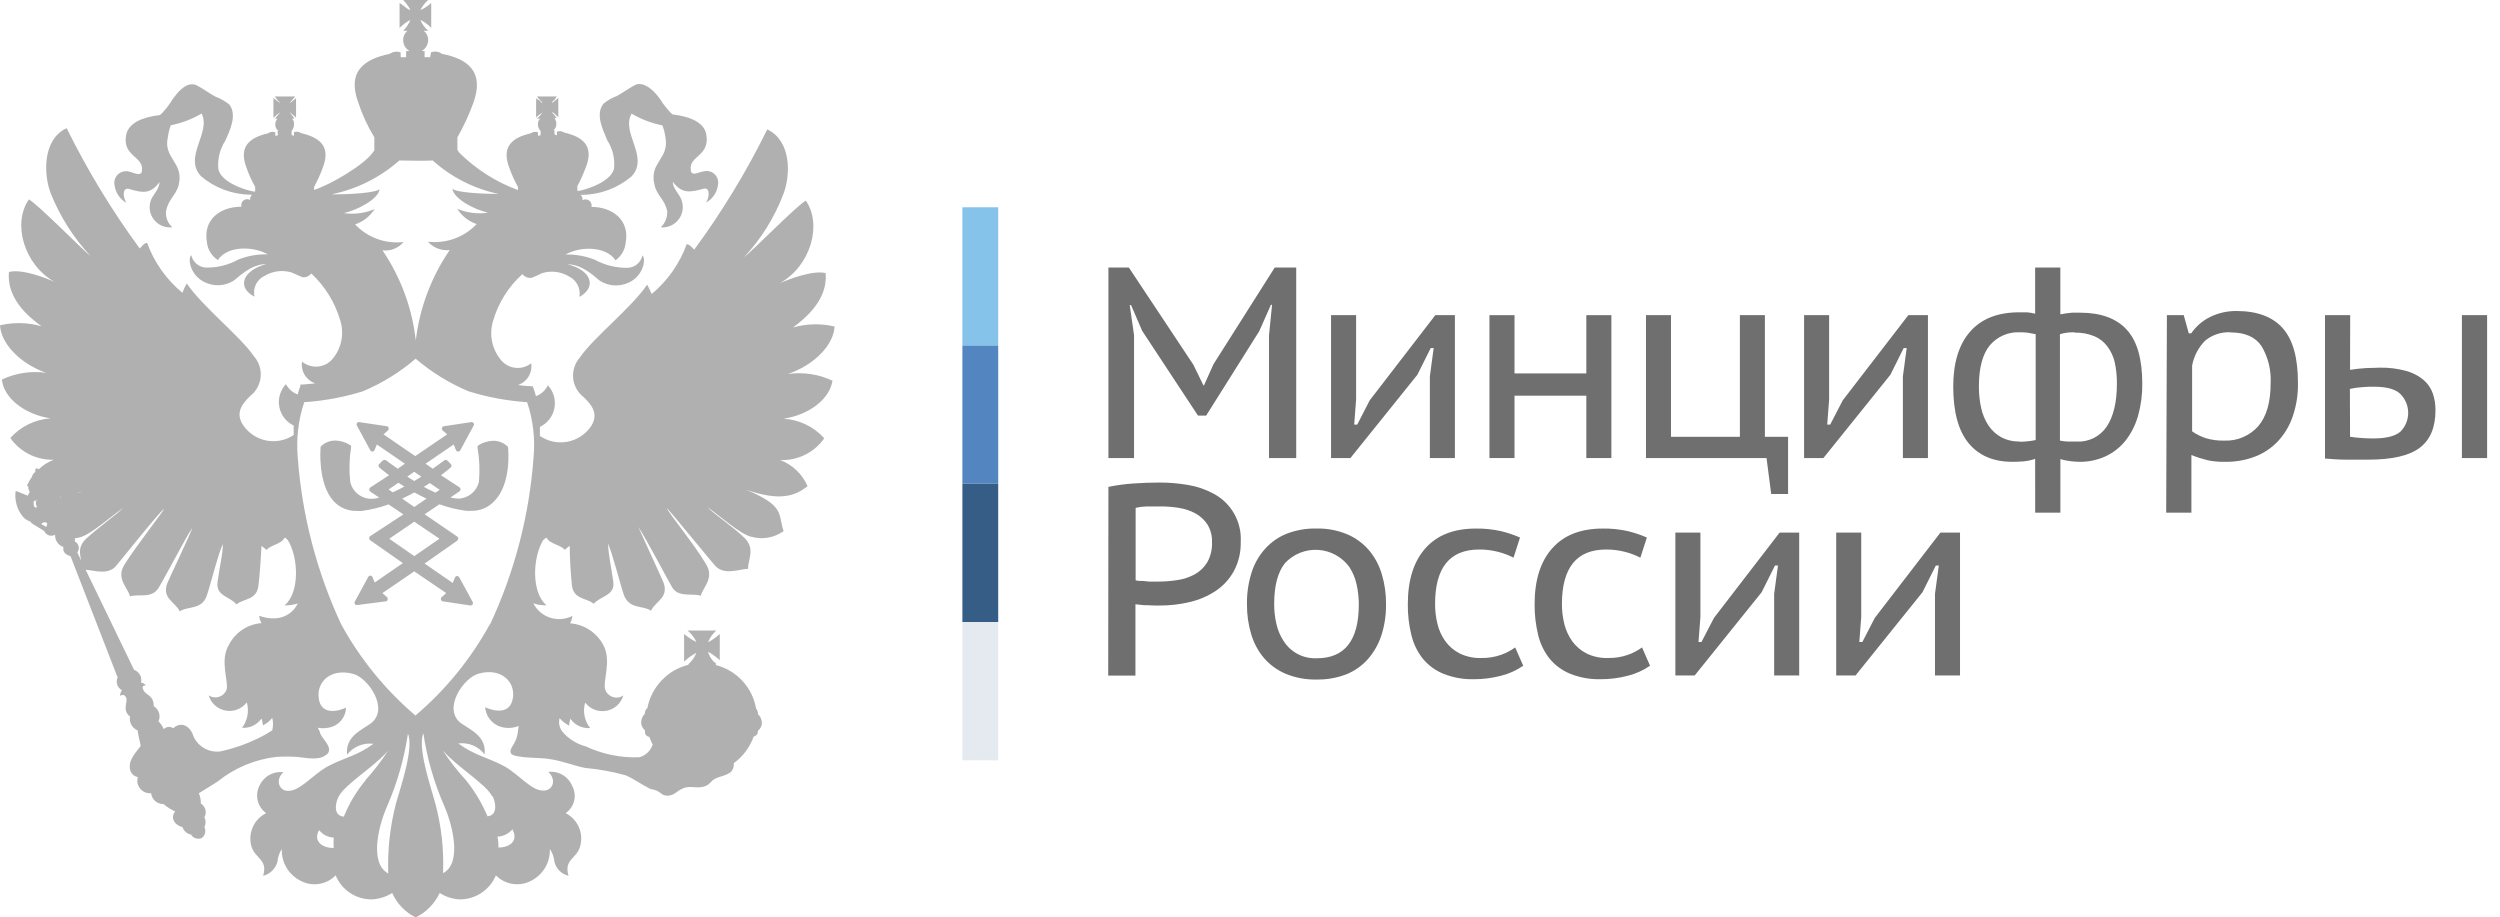 <svg width="109" height="40" viewBox="0 0 109 40" fill="none" xmlns="http://www.w3.org/2000/svg">
<path d="M22.124 19.46C21.956 19.302 21.733 19.215 21.503 19.218C21.28 19.224 21.062 19.29 20.872 19.407C20.853 19.416 20.838 19.432 20.828 19.451C20.819 19.47 20.816 19.491 20.82 19.512C20.905 20.005 20.926 20.507 20.882 21.005C20.835 21.209 20.721 21.392 20.559 21.525C20.397 21.658 20.195 21.734 19.986 21.74C19.869 21.738 19.752 21.72 19.64 21.688L20.033 21.422C20.048 21.412 20.059 21.398 20.068 21.383C20.076 21.367 20.08 21.35 20.081 21.332C20.08 21.315 20.076 21.298 20.068 21.284C20.059 21.269 20.047 21.256 20.033 21.247L19.227 20.721C19.474 20.536 19.63 20.403 19.649 20.384C19.661 20.375 19.67 20.363 19.677 20.35C19.683 20.337 19.687 20.323 19.687 20.308C19.688 20.294 19.685 20.279 19.679 20.266C19.674 20.253 19.665 20.242 19.654 20.232L19.517 20.09C19.501 20.074 19.481 20.063 19.46 20.057C19.438 20.05 19.415 20.05 19.393 20.057C19.393 20.057 19.18 20.218 18.867 20.436L18.554 20.218L19.782 19.379L19.877 19.621C19.884 19.64 19.897 19.657 19.914 19.669C19.931 19.681 19.951 19.687 19.972 19.687C19.991 19.688 20.01 19.683 20.026 19.674C20.043 19.665 20.057 19.651 20.067 19.635L20.649 18.559C20.66 18.543 20.666 18.524 20.666 18.504C20.666 18.485 20.66 18.466 20.649 18.45C20.64 18.436 20.628 18.424 20.613 18.416C20.598 18.407 20.581 18.403 20.564 18.402L19.355 18.583C19.335 18.585 19.316 18.593 19.301 18.607C19.285 18.621 19.275 18.639 19.27 18.659C19.265 18.677 19.265 18.698 19.27 18.717C19.275 18.736 19.285 18.753 19.299 18.767L19.498 18.938L18.104 19.886L16.72 18.938L16.914 18.767C16.929 18.754 16.939 18.736 16.944 18.717C16.949 18.698 16.949 18.677 16.942 18.659C16.938 18.638 16.928 18.62 16.913 18.606C16.897 18.593 16.878 18.584 16.857 18.583L15.648 18.402C15.631 18.402 15.614 18.407 15.6 18.415C15.585 18.423 15.572 18.435 15.563 18.45C15.552 18.466 15.547 18.485 15.547 18.504C15.547 18.524 15.552 18.543 15.563 18.559L16.146 19.635C16.156 19.651 16.17 19.665 16.187 19.674C16.203 19.683 16.222 19.687 16.241 19.687C16.261 19.686 16.28 19.68 16.296 19.668C16.312 19.656 16.324 19.64 16.331 19.621L16.43 19.379L17.654 20.218L17.341 20.436C17.023 20.218 16.819 20.062 16.814 20.057C16.793 20.05 16.77 20.05 16.748 20.057C16.72 20.059 16.693 20.071 16.672 20.09L16.535 20.232C16.524 20.242 16.515 20.253 16.509 20.266C16.504 20.279 16.501 20.294 16.502 20.308C16.505 20.337 16.518 20.364 16.54 20.384C16.54 20.384 16.715 20.536 16.962 20.721L16.141 21.256C16.128 21.266 16.116 21.28 16.109 21.295C16.101 21.31 16.097 21.327 16.097 21.344C16.097 21.361 16.101 21.378 16.109 21.393C16.116 21.408 16.128 21.422 16.141 21.432L16.535 21.697C16.422 21.73 16.306 21.747 16.189 21.749C15.974 21.748 15.766 21.673 15.599 21.538C15.431 21.403 15.315 21.215 15.269 21.005C15.216 20.505 15.229 19.999 15.307 19.502C15.311 19.482 15.308 19.46 15.299 19.441C15.289 19.422 15.274 19.407 15.255 19.398C15.066 19.281 14.851 19.216 14.629 19.208C14.397 19.205 14.173 19.291 14.003 19.45C13.994 19.457 13.987 19.467 13.982 19.478C13.977 19.488 13.975 19.5 13.975 19.512C13.975 19.578 13.847 21.09 14.549 21.854C14.676 21.991 14.832 22.101 15.005 22.173C15.179 22.246 15.366 22.281 15.553 22.275C15.629 22.282 15.705 22.282 15.781 22.275C16.177 22.223 16.567 22.128 16.942 21.991L17.587 22.427L16.141 23.375C16.127 23.385 16.115 23.399 16.106 23.414C16.098 23.43 16.094 23.448 16.094 23.465C16.094 23.483 16.098 23.5 16.106 23.516C16.115 23.532 16.127 23.545 16.141 23.555L17.564 24.551L16.336 25.399L16.241 25.162C16.233 25.144 16.221 25.128 16.205 25.117C16.189 25.105 16.17 25.098 16.151 25.096C16.131 25.097 16.113 25.102 16.096 25.112C16.079 25.122 16.066 25.136 16.056 25.153L15.473 26.224C15.462 26.24 15.457 26.259 15.457 26.279C15.457 26.298 15.462 26.317 15.473 26.333C15.481 26.349 15.493 26.361 15.509 26.369C15.524 26.378 15.541 26.382 15.558 26.381L16.814 26.22C16.834 26.218 16.853 26.21 16.869 26.198C16.884 26.185 16.895 26.168 16.9 26.148C16.906 26.129 16.907 26.108 16.902 26.087C16.897 26.067 16.887 26.049 16.871 26.035L16.672 25.859L18.061 24.911L19.455 25.859L19.256 26.035C19.241 26.049 19.23 26.067 19.225 26.087C19.22 26.108 19.221 26.129 19.227 26.148C19.232 26.168 19.243 26.185 19.259 26.198C19.274 26.21 19.293 26.218 19.313 26.22L20.521 26.4C20.539 26.4 20.556 26.396 20.571 26.388C20.586 26.379 20.598 26.367 20.607 26.352C20.617 26.336 20.623 26.317 20.623 26.298C20.623 26.278 20.617 26.259 20.607 26.243L20.024 25.172C20.015 25.155 20.001 25.14 19.984 25.131C19.968 25.12 19.948 25.115 19.929 25.115C19.908 25.115 19.888 25.122 19.872 25.134C19.855 25.146 19.842 25.162 19.834 25.181L19.739 25.418L18.512 24.57L19.934 23.574C19.948 23.564 19.96 23.551 19.969 23.535C19.977 23.52 19.981 23.502 19.981 23.484C19.981 23.466 19.977 23.449 19.969 23.433C19.96 23.418 19.948 23.404 19.934 23.394L18.512 22.422L19.161 21.986C19.535 22.123 19.923 22.219 20.318 22.271C20.393 22.277 20.47 22.277 20.545 22.271C20.733 22.277 20.92 22.242 21.094 22.169C21.267 22.097 21.423 21.987 21.55 21.849C22.304 21.1 22.162 19.583 22.152 19.521C22.151 19.498 22.141 19.476 22.124 19.46ZM18.061 20.569L18.369 20.782L18.061 20.972L17.758 20.782L18.061 20.569ZM16.942 21.342L17.369 21.048L17.63 21.214C17.464 21.304 17.298 21.389 17.127 21.465L16.942 21.342ZM19.161 23.489L18.061 24.247L16.971 23.489L18.061 22.745L19.161 23.489ZM18.061 22.105L17.535 21.74C17.72 21.654 17.895 21.56 18.061 21.47C18.232 21.56 18.407 21.654 18.597 21.74L18.061 22.105ZM18.986 21.479C18.815 21.403 18.644 21.318 18.478 21.228L18.739 21.062L19.171 21.356L18.986 21.479Z" fill="#B0B0B0"/>
<path d="M36.302 16.601C35.696 16.314 35.018 16.212 34.354 16.307C35.539 15.899 36.345 15.023 36.388 14.236C35.79 14.095 35.167 14.109 34.577 14.278C35.151 13.847 36.094 13.06 35.999 11.908C35.449 11.771 34.43 12.159 33.999 12.349C35.364 11.586 35.852 9.77 35.132 8.746C34.705 8.997 32.761 10.984 32.439 11.216C33.185 10.419 33.768 9.483 34.155 8.462C34.482 7.613 34.501 6.139 33.453 5.641C32.548 7.479 31.482 9.234 30.268 10.884C30.163 10.789 30.078 10.661 29.941 10.642C29.634 11.49 29.107 12.241 28.414 12.818C28.381 12.757 28.32 12.591 28.215 12.411C27.556 13.396 25.845 14.748 25.29 15.577C25.18 15.7 25.096 15.845 25.044 16.002C24.992 16.159 24.974 16.325 24.99 16.489C25.006 16.654 25.056 16.813 25.137 16.957C25.218 17.102 25.329 17.227 25.461 17.326C25.698 17.568 26.163 17.995 25.764 18.592C25.524 18.942 25.156 19.182 24.739 19.26C24.322 19.338 23.892 19.248 23.541 19.009C23.541 18.872 23.541 18.734 23.541 18.611C23.703 18.534 23.845 18.42 23.955 18.278C24.065 18.136 24.14 17.97 24.173 17.793C24.207 17.617 24.199 17.435 24.149 17.263C24.099 17.09 24.01 16.932 23.887 16.8C23.781 17.019 23.594 17.189 23.366 17.274C23.335 17.145 23.296 17.018 23.247 16.895L23.219 16.838H23.157C23.157 16.838 22.925 16.838 22.584 16.786C22.776 16.721 22.94 16.591 23.046 16.417C23.151 16.244 23.192 16.039 23.162 15.838C23.064 15.915 22.952 15.972 22.832 16.006C22.712 16.04 22.587 16.05 22.463 16.036C22.34 16.021 22.22 15.982 22.111 15.922C22.003 15.861 21.907 15.779 21.83 15.681C21.64 15.449 21.51 15.174 21.452 14.879C21.394 14.585 21.41 14.281 21.498 13.994C21.724 13.206 22.168 12.498 22.778 11.951C22.823 12.008 22.882 12.054 22.949 12.083C23.016 12.112 23.089 12.123 23.162 12.117C23.29 12.079 23.503 11.97 23.636 11.908C23.831 11.848 24.037 11.831 24.239 11.856C24.442 11.881 24.637 11.949 24.812 12.055C24.973 12.134 25.105 12.264 25.186 12.425C25.267 12.586 25.294 12.769 25.262 12.946C26.044 12.51 25.774 11.775 24.745 11.524C25.447 11.524 26.025 12.164 26.167 12.249C26.356 12.366 26.571 12.434 26.792 12.444C27.014 12.455 27.234 12.409 27.433 12.311C28.054 12.017 28.177 11.287 28.011 11.135C27.98 11.28 27.903 11.411 27.791 11.509C27.679 11.606 27.538 11.665 27.39 11.676C26.883 11.689 26.381 11.568 25.935 11.325C25.528 11.164 25.093 11.087 24.655 11.097C25.357 10.709 26.447 10.751 26.836 11.349C26.958 11.263 27.06 11.152 27.136 11.024C27.212 10.895 27.26 10.752 27.277 10.604C27.476 9.557 26.66 9.021 25.788 9.021C25.8 8.971 25.798 8.918 25.78 8.869C25.763 8.82 25.732 8.778 25.69 8.746C25.649 8.715 25.599 8.697 25.548 8.693C25.496 8.69 25.445 8.702 25.399 8.727C25.404 8.685 25.398 8.642 25.383 8.601C25.369 8.561 25.345 8.525 25.314 8.495H25.38C26.172 8.487 26.935 8.202 27.537 7.689C28.324 6.85 27.063 5.793 27.537 4.954C27.952 5.199 28.406 5.372 28.879 5.466C28.944 5.632 28.989 5.805 29.012 5.982C29.201 6.931 28.282 7.073 28.538 8.064C28.642 8.538 28.978 8.675 29.092 9.211C29.097 9.341 29.075 9.471 29.026 9.592C28.977 9.713 28.902 9.822 28.808 9.912C28.96 9.926 29.114 9.899 29.253 9.835C29.392 9.771 29.513 9.673 29.603 9.549C29.692 9.424 29.748 9.279 29.765 9.127C29.782 8.975 29.759 8.821 29.699 8.68C29.599 8.443 29.334 8.206 29.334 7.926C29.723 8.443 30.069 8.4 30.666 8.229C30.936 8.149 30.96 8.523 30.789 8.831C30.936 8.748 31.061 8.629 31.152 8.486C31.243 8.343 31.297 8.18 31.311 8.011C31.32 7.929 31.308 7.846 31.277 7.77C31.246 7.694 31.197 7.626 31.134 7.573C31.07 7.52 30.995 7.483 30.914 7.466C30.834 7.449 30.75 7.453 30.671 7.476C30.495 7.476 30.135 7.741 30.116 7.395C30.036 6.784 30.979 6.817 30.789 5.836C30.69 5.361 30.149 5.087 29.315 4.987C29.165 4.842 29.029 4.683 28.907 4.513C28.433 3.75 27.959 3.565 27.689 3.707C27.419 3.849 27.177 4.025 26.907 4.181C26.688 4.261 26.484 4.378 26.305 4.527C25.94 5.001 26.305 5.684 26.476 6.115C26.717 6.487 26.821 6.931 26.769 7.371C26.622 7.883 25.774 8.206 25.262 8.32C25.229 8.32 25.205 8.32 25.172 8.32V8.12C25.319 7.842 25.447 7.554 25.556 7.258C25.902 6.338 25.385 5.963 24.608 5.783C24.561 5.75 24.506 5.729 24.449 5.722C24.392 5.714 24.334 5.721 24.281 5.741V5.897L24.176 5.864V5.679H24.129C24.171 5.647 24.204 5.605 24.226 5.557C24.248 5.509 24.259 5.457 24.257 5.404C24.256 5.311 24.228 5.221 24.176 5.143H24.276L24.233 5.101C24.203 5.044 24.161 4.994 24.11 4.954C24.09 4.931 24.077 4.903 24.072 4.873C24.095 4.898 24.123 4.919 24.153 4.935C24.198 4.971 24.24 5.012 24.276 5.058L24.342 5.101V4.271L24.276 4.323C24.276 4.323 24.195 4.385 24.153 4.428C24.127 4.45 24.1 4.471 24.072 4.489C24.072 4.489 24.072 4.447 24.11 4.404C24.162 4.372 24.205 4.326 24.233 4.271L24.276 4.205H23.413L23.456 4.271C23.504 4.313 23.55 4.357 23.593 4.404C23.608 4.436 23.629 4.465 23.655 4.489C23.655 4.489 23.593 4.489 23.57 4.428C23.546 4.366 23.456 4.342 23.413 4.323L23.375 4.271V5.129L23.413 5.087C23.461 5.04 23.513 4.999 23.57 4.963C23.57 4.963 23.636 4.921 23.655 4.902C23.674 4.883 23.612 4.963 23.593 4.982C23.553 5.037 23.507 5.086 23.456 5.129L23.413 5.172H23.551C23.516 5.205 23.49 5.246 23.473 5.291C23.457 5.336 23.451 5.385 23.456 5.433C23.456 5.484 23.465 5.534 23.485 5.582C23.505 5.629 23.533 5.672 23.57 5.708V5.892L23.456 5.926V5.769C23.404 5.749 23.349 5.743 23.294 5.75C23.239 5.758 23.187 5.779 23.143 5.812C22.366 5.992 21.854 6.366 22.195 7.286C22.299 7.584 22.429 7.873 22.584 8.149V8.286C21.629 7.937 20.761 7.385 20.038 6.67C20.003 6.63 19.971 6.587 19.943 6.542V5.987C20.221 5.501 20.455 4.992 20.645 4.466C21.119 3.133 20.412 2.569 19.265 2.347C19.199 2.295 19.12 2.262 19.037 2.252C18.953 2.241 18.869 2.252 18.791 2.285L18.753 2.493H18.512V2.223C18.471 2.232 18.429 2.232 18.388 2.223C18.472 2.175 18.541 2.106 18.59 2.023C18.639 1.94 18.666 1.846 18.668 1.749C18.669 1.67 18.652 1.592 18.617 1.522C18.582 1.451 18.532 1.389 18.469 1.342H18.668C18.52 1.211 18.404 1.049 18.327 0.868C18.506 0.952 18.667 1.072 18.801 1.218V0.128C18.663 0.26 18.502 0.366 18.327 0.441C18.411 0.273 18.527 0.124 18.668 0H17.578C17.707 0.128 17.815 0.277 17.895 0.441C17.767 0.417 17.559 0.209 17.421 0.128V1.218C17.559 1.076 17.719 0.957 17.895 0.868C17.822 1.045 17.714 1.206 17.578 1.342H17.767C17.706 1.39 17.658 1.453 17.625 1.523C17.592 1.594 17.576 1.671 17.578 1.749C17.578 1.845 17.603 1.94 17.651 2.023C17.7 2.107 17.769 2.176 17.853 2.223C17.804 2.231 17.754 2.231 17.706 2.223V2.493H17.469V2.285C17.391 2.255 17.306 2.246 17.224 2.256C17.141 2.267 17.062 2.298 16.995 2.347C15.852 2.579 15.127 3.133 15.62 4.466C15.793 4.999 16.029 5.509 16.321 5.987V6.561C16.321 6.561 16.279 6.622 16.241 6.665C15.876 7.177 14.468 8.026 13.695 8.282V8.144C13.848 7.867 13.978 7.579 14.084 7.281C14.43 6.362 13.913 5.987 13.136 5.807C13.091 5.774 13.038 5.753 12.982 5.745C12.927 5.738 12.87 5.745 12.818 5.764V5.921L12.714 5.888V5.703C12.781 5.627 12.818 5.529 12.818 5.428C12.824 5.381 12.819 5.333 12.804 5.288C12.79 5.243 12.765 5.202 12.733 5.167H12.823V5.129C12.775 5.087 12.733 5.037 12.7 4.982C12.7 4.982 12.648 4.921 12.624 4.902C12.6 4.883 12.7 4.94 12.719 4.963C12.77 5.001 12.819 5.042 12.866 5.087L12.908 5.129V4.271L12.866 4.323C12.814 4.355 12.765 4.389 12.719 4.428C12.719 4.47 12.648 4.47 12.624 4.489C12.656 4.468 12.682 4.438 12.7 4.404C12.737 4.356 12.778 4.312 12.823 4.271L12.866 4.205H11.984L12.027 4.271C12.06 4.319 12.098 4.364 12.14 4.404C12.183 4.447 12.202 4.47 12.202 4.489C12.174 4.471 12.147 4.45 12.121 4.428L11.984 4.323L11.922 4.271V5.129L11.984 5.087C12.023 5.039 12.069 4.997 12.121 4.963C12.151 4.947 12.179 4.926 12.202 4.902C12.199 4.919 12.192 4.936 12.182 4.95C12.171 4.964 12.157 4.975 12.14 4.982C12.098 5.049 12.046 5.087 12.027 5.129L11.984 5.172H12.098C12.035 5.244 12.002 5.337 12.003 5.433C12.002 5.486 12.013 5.539 12.037 5.587C12.061 5.635 12.097 5.676 12.14 5.708H12.098L12.121 5.892L12.003 5.926V5.769C11.951 5.749 11.894 5.742 11.838 5.75C11.783 5.757 11.73 5.778 11.685 5.812C10.912 5.992 10.396 6.366 10.737 7.286C10.841 7.584 10.971 7.873 11.126 8.149V8.348C11.093 8.348 11.064 8.348 11.04 8.348C10.529 8.244 9.671 7.921 9.524 7.4C9.474 6.96 9.578 6.516 9.817 6.144C10.017 5.712 10.353 5.011 9.998 4.556C9.813 4.41 9.606 4.293 9.386 4.21C9.116 4.067 8.945 3.92 8.604 3.735C8.263 3.551 7.86 3.778 7.386 4.541C7.267 4.714 7.131 4.873 6.978 5.015C6.148 5.115 5.617 5.38 5.504 5.864C5.309 6.812 6.253 6.812 6.191 7.405C6.191 7.751 5.807 7.509 5.636 7.485C5.557 7.461 5.472 7.458 5.391 7.474C5.309 7.491 5.233 7.527 5.169 7.58C5.105 7.633 5.055 7.701 5.023 7.778C4.991 7.855 4.979 7.938 4.987 8.021C5.001 8.189 5.055 8.351 5.145 8.494C5.235 8.637 5.358 8.756 5.504 8.841C5.333 8.533 5.352 8.158 5.636 8.239C6.234 8.429 6.585 8.452 6.954 7.936C6.954 8.22 6.708 8.452 6.594 8.689C6.534 8.832 6.512 8.988 6.531 9.141C6.55 9.294 6.609 9.44 6.702 9.564C6.796 9.687 6.92 9.784 7.062 9.844C7.204 9.905 7.36 9.926 7.514 9.908C7.415 9.821 7.338 9.713 7.29 9.59C7.242 9.468 7.225 9.336 7.239 9.206C7.343 8.67 7.68 8.514 7.793 8.059C8.026 7.068 7.106 6.912 7.319 5.978C7.343 5.801 7.386 5.628 7.447 5.461C7.921 5.369 8.374 5.196 8.789 4.949C9.22 5.779 7.978 6.845 8.765 7.684C9.37 8.196 10.134 8.481 10.927 8.49H10.993C10.961 8.518 10.937 8.554 10.921 8.593C10.905 8.633 10.899 8.675 10.903 8.718C10.859 8.692 10.808 8.68 10.757 8.683C10.705 8.687 10.656 8.706 10.616 8.737C10.575 8.769 10.546 8.812 10.53 8.861C10.514 8.91 10.514 8.962 10.529 9.012C9.628 9.012 8.831 9.547 9.026 10.595C9.046 10.746 9.099 10.891 9.181 11.019C9.263 11.148 9.372 11.257 9.5 11.339C9.874 10.742 10.965 10.699 11.676 11.088C11.237 11.077 10.8 11.154 10.391 11.316C9.956 11.556 9.466 11.677 8.969 11.666C8.82 11.656 8.678 11.598 8.564 11.5C8.451 11.403 8.372 11.272 8.338 11.126C8.173 11.278 8.296 12.008 8.922 12.302C9.12 12.4 9.339 12.446 9.56 12.435C9.781 12.424 9.995 12.357 10.182 12.24C10.329 12.155 10.903 11.515 11.605 11.515C10.585 11.79 10.301 12.524 11.097 12.937C11.055 12.757 11.076 12.569 11.156 12.403C11.236 12.238 11.371 12.104 11.538 12.027C11.713 11.921 11.908 11.853 12.111 11.828C12.313 11.803 12.519 11.82 12.714 11.88C12.87 11.941 13.079 12.05 13.188 12.088C13.261 12.096 13.334 12.085 13.402 12.056C13.469 12.026 13.528 11.981 13.572 11.922C14.168 12.477 14.604 13.183 14.833 13.965C14.924 14.252 14.941 14.557 14.882 14.852C14.823 15.148 14.69 15.423 14.496 15.653C14.335 15.843 14.104 15.961 13.856 15.982C13.608 16.004 13.361 15.926 13.169 15.767C13.137 15.968 13.178 16.173 13.284 16.347C13.39 16.521 13.554 16.651 13.747 16.715C13.401 16.753 13.169 16.767 13.159 16.767H13.098V16.824C13.05 16.946 13.01 17.071 12.979 17.198C12.759 17.117 12.576 16.956 12.467 16.748C12.345 16.878 12.254 17.036 12.204 17.208C12.153 17.379 12.144 17.561 12.177 17.737C12.21 17.913 12.284 18.078 12.393 18.22C12.502 18.362 12.643 18.477 12.804 18.554C12.804 18.682 12.804 18.824 12.804 18.967C12.455 19.201 12.028 19.287 11.616 19.207C11.204 19.127 10.84 18.887 10.604 18.54C10.197 17.943 10.666 17.516 10.898 17.274C11.03 17.174 11.139 17.048 11.219 16.904C11.3 16.76 11.349 16.6 11.365 16.436C11.38 16.272 11.362 16.106 11.31 15.949C11.258 15.792 11.175 15.648 11.064 15.525C10.51 14.695 8.803 13.344 8.144 12.358C8.066 12.487 8.002 12.623 7.954 12.766C7.256 12.191 6.725 11.44 6.414 10.59C6.286 10.59 6.196 10.737 6.091 10.832C4.879 9.181 3.813 7.426 2.906 5.589C1.868 6.063 1.887 7.561 2.204 8.41C2.608 9.429 3.2 10.363 3.949 11.164C3.636 10.931 1.692 8.945 1.261 8.694C0.536 9.718 1.029 11.538 2.389 12.297C1.972 12.107 0.967 11.718 0.389 11.856C0.284 13.008 1.218 13.795 1.811 14.226C1.221 14.057 0.597 14.043 0 14.184C0.043 14.97 0.858 15.847 2.01 16.255C1.352 16.162 0.681 16.265 0.081 16.549C0.166 17.369 1.09 18.071 2.2 18.241C1.528 18.288 0.901 18.594 0.45 19.095C0.662 19.398 0.947 19.644 1.278 19.809C1.609 19.975 1.977 20.055 2.347 20.043C2.102 20.135 1.879 20.277 1.692 20.46C1.661 20.436 1.623 20.423 1.583 20.422C1.563 20.434 1.547 20.453 1.539 20.476C1.531 20.498 1.532 20.523 1.541 20.545V20.578C1.503 20.601 1.471 20.631 1.445 20.667C1.42 20.703 1.402 20.744 1.394 20.787C1.307 20.908 1.234 21.038 1.176 21.176C1.198 21.187 1.219 21.201 1.237 21.218C1.229 21.299 1.251 21.38 1.299 21.446C1.261 21.495 1.234 21.552 1.218 21.612L0.683 21.403C0.654 21.604 0.669 21.809 0.724 22.004C0.78 22.199 0.875 22.38 1.005 22.536C1.199 22.754 1.417 22.726 1.351 22.797L1.929 23.152C1.947 23.196 1.975 23.236 2.009 23.268C2.044 23.301 2.085 23.326 2.13 23.341C2.175 23.356 2.222 23.362 2.27 23.357C2.317 23.352 2.362 23.337 2.403 23.314V23.375C2.409 23.482 2.447 23.584 2.512 23.669C2.577 23.754 2.667 23.817 2.768 23.849C2.731 24.039 2.811 24.167 3.077 24.252L5.129 29.538C5.083 29.637 5.077 29.75 5.112 29.853C5.147 29.957 5.221 30.043 5.319 30.092C5.264 30.164 5.235 30.253 5.238 30.344C5.319 30.282 5.447 30.263 5.508 30.439C5.57 30.614 5.319 30.974 5.67 31.244C5.647 31.368 5.668 31.495 5.729 31.604C5.789 31.714 5.885 31.799 6.001 31.846C6.001 31.97 6.115 32.377 6.134 32.524C5.982 32.747 5.622 33.079 5.66 33.472C5.662 33.571 5.698 33.665 5.762 33.739C5.826 33.814 5.914 33.864 6.011 33.88C5.985 33.966 5.98 34.057 5.998 34.146C6.015 34.234 6.054 34.317 6.112 34.386C6.169 34.456 6.242 34.51 6.326 34.544C6.409 34.578 6.5 34.591 6.589 34.582C6.602 34.714 6.665 34.836 6.764 34.924C6.863 35.012 6.992 35.059 7.125 35.056C7.282 35.185 7.453 35.295 7.637 35.383C7.428 35.634 7.575 35.961 7.959 36.065C7.986 36.148 8.034 36.221 8.099 36.278C8.164 36.335 8.244 36.373 8.329 36.388C8.376 36.467 8.45 36.525 8.538 36.553C8.625 36.58 8.72 36.573 8.803 36.535C8.872 36.48 8.921 36.403 8.941 36.317C8.961 36.231 8.951 36.14 8.912 36.061C8.945 35.995 8.963 35.921 8.963 35.847C8.963 35.773 8.945 35.7 8.912 35.634C8.969 35.534 8.985 35.415 8.956 35.303C8.927 35.192 8.855 35.096 8.756 35.037C8.76 34.882 8.731 34.729 8.67 34.586C8.974 34.397 9.353 34.155 9.49 34.074C10.218 33.486 11.097 33.115 12.027 33.003C12.342 32.981 12.659 32.981 12.975 33.003C13.363 33.046 13.894 33.164 14.207 32.922C14.256 32.896 14.295 32.856 14.321 32.807C14.346 32.758 14.356 32.702 14.349 32.648C14.307 32.41 14.041 32.173 13.961 31.979C13.961 31.913 13.894 31.818 13.856 31.728C14.083 31.775 14.319 31.753 14.534 31.666C14.695 31.597 14.832 31.484 14.93 31.339C15.028 31.195 15.083 31.026 15.089 30.851C14.767 31.007 13.98 31.216 13.894 30.419C13.809 29.718 14.43 29.121 15.397 29.381C16.056 29.547 17.018 30.951 16.137 31.562C15.71 31.856 15.051 32.136 15.132 32.904C15.266 32.731 15.443 32.597 15.645 32.514C15.847 32.431 16.067 32.402 16.284 32.429C15.558 32.965 15.008 33.027 14.25 33.434C13.591 33.823 13.103 34.463 12.586 34.482C12.188 34.506 11.97 34.032 12.354 33.667C12.136 33.642 11.916 33.688 11.726 33.798C11.537 33.908 11.388 34.077 11.301 34.278C11.206 34.479 11.185 34.706 11.24 34.921C11.296 35.136 11.425 35.324 11.605 35.454C11.349 35.58 11.145 35.79 11.027 36.049C10.909 36.309 10.883 36.6 10.955 36.876C11.116 37.454 11.69 37.454 11.472 38.184C11.622 38.148 11.759 38.071 11.87 37.962C11.98 37.854 12.059 37.718 12.098 37.568C12.114 37.37 12.18 37.18 12.287 37.014C12.274 37.298 12.344 37.58 12.488 37.825C12.632 38.071 12.844 38.27 13.098 38.398C13.344 38.532 13.628 38.582 13.905 38.54C14.182 38.498 14.438 38.367 14.634 38.165C14.762 38.479 14.982 38.746 15.264 38.933C15.546 39.12 15.879 39.217 16.217 39.213C16.53 39.198 16.834 39.101 17.099 38.933C17.306 39.397 17.668 39.774 18.123 40C18.584 39.775 18.953 39.398 19.17 38.933C19.431 39.102 19.732 39.199 20.043 39.213C20.38 39.215 20.71 39.116 20.991 38.929C21.272 38.743 21.492 38.477 21.621 38.165C21.818 38.366 22.075 38.498 22.353 38.539C22.631 38.581 22.915 38.532 23.162 38.398C23.416 38.269 23.627 38.071 23.771 37.825C23.915 37.58 23.985 37.298 23.973 37.014C24.086 37.178 24.154 37.369 24.172 37.568C24.206 37.718 24.282 37.856 24.391 37.965C24.5 38.074 24.638 38.15 24.788 38.184C24.57 37.454 25.158 37.454 25.3 36.876C25.373 36.602 25.35 36.31 25.233 36.051C25.117 35.792 24.914 35.581 24.66 35.454C24.845 35.328 24.977 35.139 25.031 34.922C25.085 34.705 25.058 34.476 24.954 34.278C24.871 34.074 24.724 33.902 24.535 33.789C24.346 33.676 24.125 33.628 23.906 33.653C24.295 34.017 24.086 34.492 23.679 34.468C23.162 34.468 22.674 33.809 22.01 33.42C21.256 33.013 20.702 32.946 19.981 32.415C20.197 32.387 20.417 32.416 20.618 32.499C20.82 32.582 20.995 32.717 21.128 32.889C21.214 32.121 20.555 31.842 20.123 31.548C19.256 30.936 20.209 29.533 20.882 29.367C21.83 29.106 22.46 29.704 22.366 30.405C22.261 31.202 21.498 30.993 21.152 30.837C21.166 31.012 21.227 31.18 21.329 31.324C21.431 31.468 21.569 31.581 21.73 31.652C22.013 31.767 22.329 31.767 22.612 31.652C22.612 31.728 22.588 31.813 22.588 31.837C22.527 32.515 22.157 32.581 22.285 32.861C22.46 33.069 23.636 33.027 23.949 33.093C24.503 33.169 24.977 33.373 25.513 33.482C26.111 33.536 26.703 33.644 27.281 33.804C27.627 33.951 28.016 34.231 28.353 34.397C28.865 34.482 28.779 34.691 29.106 34.691C29.433 34.691 29.514 34.439 29.889 34.335C30.149 34.273 30.443 34.378 30.704 34.292C30.965 34.207 30.979 34.056 31.178 33.951C31.377 33.847 31.68 33.823 31.88 33.643C31.926 33.59 31.96 33.527 31.979 33.459C31.997 33.391 32.001 33.319 31.989 33.25V33.278C32.391 32.987 32.695 32.58 32.861 32.112C32.912 32.102 32.958 32.075 32.992 32.035C33.026 31.996 33.044 31.946 33.046 31.894V31.861C33.098 31.821 33.14 31.77 33.169 31.712C33.199 31.654 33.215 31.589 33.216 31.524C33.217 31.451 33.203 31.378 33.173 31.311C33.144 31.244 33.1 31.184 33.046 31.135V31.093C33.041 31.019 33.013 30.95 32.965 30.894C32.888 30.442 32.681 30.022 32.369 29.686C32.058 29.349 31.656 29.11 31.211 28.997V28.955C31.211 28.912 31.211 28.888 31.159 28.888C31.019 28.761 30.919 28.597 30.87 28.414C31.055 28.517 31.227 28.641 31.382 28.784V27.642C31.225 27.782 31.053 27.904 30.87 28.007C30.946 27.807 31.07 27.63 31.23 27.49H29.974C30.141 27.624 30.274 27.797 30.363 27.992C30.17 27.899 29.99 27.781 29.827 27.642V28.846C29.987 28.693 30.167 28.564 30.363 28.462C30.283 28.66 30.158 28.837 29.998 28.978H30.04C29.587 29.086 29.175 29.322 28.853 29.659C28.531 29.995 28.312 30.417 28.225 30.875C28.194 30.898 28.168 30.928 28.15 30.962C28.132 30.997 28.122 31.035 28.12 31.074V31.116C28.067 31.166 28.025 31.226 27.997 31.293C27.968 31.36 27.954 31.432 27.954 31.505C27.956 31.57 27.972 31.634 28 31.692C28.029 31.75 28.07 31.801 28.12 31.842V31.908C28.118 31.962 28.136 32.015 28.171 32.055C28.207 32.096 28.256 32.121 28.31 32.126C28.352 32.241 28.401 32.353 28.457 32.463C28.414 32.597 28.337 32.718 28.234 32.815C28.131 32.912 28.006 32.982 27.869 33.017C27.067 33.047 26.269 32.884 25.542 32.543C25.146 32.44 24.792 32.219 24.527 31.908C24.46 31.826 24.414 31.729 24.392 31.625C24.369 31.521 24.372 31.413 24.399 31.311C24.515 31.445 24.655 31.555 24.812 31.638C24.819 31.535 24.838 31.433 24.869 31.334C24.963 31.473 25.093 31.583 25.245 31.655C25.396 31.726 25.564 31.756 25.731 31.742C25.608 31.589 25.524 31.407 25.486 31.214C25.448 31.021 25.457 30.822 25.513 30.633C25.619 30.772 25.762 30.88 25.926 30.943C26.09 31.006 26.267 31.022 26.44 30.99C26.612 30.959 26.773 30.879 26.903 30.762C27.033 30.644 27.128 30.493 27.177 30.325C27.111 30.369 27.037 30.398 26.958 30.41C26.88 30.422 26.8 30.415 26.724 30.392C26.648 30.368 26.579 30.327 26.521 30.273C26.463 30.219 26.419 30.152 26.39 30.078C26.262 29.709 26.684 28.817 26.305 28.125C26.164 27.857 25.956 27.629 25.703 27.463C25.449 27.297 25.157 27.199 24.854 27.177C24.913 27.079 24.947 26.969 24.954 26.855C24.655 27.007 24.308 27.035 23.989 26.932C23.67 26.829 23.405 26.603 23.252 26.305C23.438 26.368 23.634 26.397 23.83 26.39C23.171 25.855 23.209 24.333 23.683 23.546C23.75 23.503 23.769 23.46 23.83 23.442C23.977 23.731 24.409 23.731 24.627 23.973C24.694 23.91 24.765 23.851 24.84 23.797C24.844 24.385 24.877 24.972 24.94 25.556C25.025 26.134 25.579 26.068 25.888 26.324C26.224 25.954 26.836 25.973 26.736 25.333C26.637 24.693 26.528 24.124 26.504 23.693C26.694 24.081 27.058 25.537 27.206 25.954C27.447 26.575 28.045 26.385 28.381 26.627C28.599 26.196 29.154 26.068 28.936 25.418C28.874 25.252 27.988 23.337 27.826 22.968C28.149 23.442 29.031 25.129 29.301 25.599C29.571 26.068 30.159 25.85 30.557 25.973C30.633 25.617 31.169 25.21 30.78 24.593C30.306 23.773 29.135 22.351 29.073 22.152C29.301 22.37 31.093 24.593 31.23 24.717C31.647 25.087 32.254 24.802 32.614 24.802C32.614 24.394 32.937 23.93 32.467 23.46C31.998 22.991 31.045 22.351 30.846 22.11C31.5 22.584 32.268 23.28 32.742 23.399C32.982 23.468 33.235 23.483 33.481 23.441C33.727 23.399 33.961 23.302 34.164 23.157C33.913 22.413 34.25 22.067 32.52 21.346C34.017 21.877 34.676 21.616 35.212 21.199C35.099 20.939 34.935 20.704 34.73 20.508C34.525 20.312 34.282 20.159 34.017 20.057C34.392 20.073 34.764 19.995 35.099 19.829C35.435 19.663 35.723 19.416 35.937 19.109C35.482 18.602 34.845 18.296 34.164 18.256C35.297 18.085 36.198 17.383 36.302 16.563V16.601ZM1.621 22.095C1.621 22.095 1.621 22.095 1.583 22.133C1.455 22.133 1.455 21.967 1.474 21.839C1.502 21.841 1.529 21.836 1.555 21.825C1.58 21.814 1.603 21.798 1.621 21.778V21.801L1.564 21.839C1.564 21.925 1.564 22.01 1.602 22.095H1.621ZM2.01 22.972L1.801 22.849C1.815 22.829 1.832 22.812 1.852 22.799C1.872 22.786 1.894 22.778 1.918 22.774C1.941 22.77 1.965 22.77 1.989 22.776C2.012 22.782 2.034 22.792 2.053 22.806C2.057 22.835 2.055 22.865 2.048 22.894C2.041 22.922 2.028 22.949 2.01 22.972ZM2.626 21.664H2.546C2.583 21.669 2.622 21.669 2.659 21.664C2.661 21.678 2.661 21.692 2.659 21.707L2.626 21.664ZM14.53 36.971C14.018 36.971 13.648 36.648 13.913 36.193C13.99 36.29 14.086 36.369 14.196 36.425C14.305 36.482 14.425 36.514 14.549 36.52C14.539 36.678 14.539 36.837 14.549 36.995L14.53 36.971ZM22.346 36.174C22.607 36.648 22.242 36.952 21.73 36.952C21.738 36.793 21.724 36.633 21.688 36.478C21.814 36.473 21.939 36.442 22.052 36.386C22.166 36.329 22.266 36.249 22.346 36.151V36.174ZM14.506 8.462C15.584 8.232 16.585 7.727 17.412 6.997C17.857 6.997 18.431 7.025 18.867 6.997C19.682 7.73 20.676 8.234 21.749 8.457C21.067 8.457 19.853 8.395 19.725 8.225C19.768 8.656 20.673 9.14 21.275 9.272C20.821 9.34 20.357 9.281 19.934 9.102C20.131 9.415 20.431 9.652 20.782 9.77C20.512 10.054 20.18 10.272 19.811 10.405C19.442 10.538 19.048 10.584 18.658 10.538C18.776 10.67 18.923 10.773 19.088 10.836C19.253 10.899 19.431 10.922 19.607 10.903C18.803 12.078 18.295 13.429 18.128 14.842C17.971 13.435 17.473 12.088 16.677 10.917C16.848 10.937 17.022 10.913 17.182 10.85C17.343 10.786 17.485 10.684 17.597 10.552C17.209 10.598 16.816 10.552 16.448 10.419C16.081 10.285 15.751 10.068 15.482 9.784C15.834 9.667 16.134 9.431 16.331 9.116C15.909 9.297 15.444 9.358 14.989 9.291C15.587 9.159 16.511 8.675 16.549 8.244C16.392 8.414 15.203 8.476 14.515 8.476L14.506 8.462ZM3.759 21.351L3.423 21.493V21.479L3.759 21.365V21.351ZM11.301 26.84C11.309 26.956 11.343 27.067 11.401 27.168C11.102 27.191 10.815 27.29 10.566 27.456C10.317 27.622 10.115 27.849 9.979 28.116C9.566 28.808 9.979 29.699 9.879 30.069C9.851 30.143 9.807 30.209 9.75 30.264C9.692 30.318 9.623 30.358 9.548 30.382C9.473 30.406 9.393 30.412 9.315 30.401C9.237 30.389 9.162 30.36 9.097 30.315C9.146 30.483 9.241 30.635 9.371 30.752C9.502 30.87 9.662 30.949 9.834 30.981C10.007 31.013 10.184 30.996 10.348 30.933C10.512 30.87 10.655 30.763 10.761 30.623C10.815 30.812 10.824 31.01 10.788 31.203C10.751 31.395 10.671 31.577 10.552 31.733C10.717 31.744 10.882 31.713 11.031 31.642C11.18 31.57 11.307 31.461 11.401 31.325C11.435 31.423 11.456 31.525 11.462 31.628C11.62 31.55 11.759 31.439 11.87 31.301C11.915 31.479 11.915 31.664 11.87 31.842C11.68 31.97 11.48 32.084 11.273 32.183C10.743 32.441 10.185 32.636 9.609 32.761C9.367 32.793 9.122 32.745 8.91 32.626C8.698 32.506 8.531 32.321 8.433 32.098C8.286 31.624 7.879 31.448 7.552 31.752C7.49 31.707 7.415 31.687 7.34 31.695C7.264 31.703 7.195 31.738 7.144 31.794C7.086 31.667 7.008 31.55 6.912 31.448C6.963 31.332 6.971 31.201 6.932 31.079C6.894 30.958 6.812 30.855 6.703 30.789C6.703 30.315 6.381 30.315 6.276 30.13C6.172 29.945 6.21 29.898 6.357 29.879C6.332 29.847 6.301 29.82 6.265 29.8C6.229 29.781 6.189 29.769 6.148 29.765C6.176 29.651 6.161 29.531 6.104 29.427C6.048 29.324 5.956 29.245 5.845 29.206L3.37 24.086C3.399 24.05 3.42 24.008 3.43 23.962C3.441 23.917 3.441 23.87 3.431 23.825C3.421 23.779 3.401 23.736 3.373 23.7C3.344 23.663 3.308 23.633 3.266 23.612V23.574C3.27 23.54 3.27 23.505 3.266 23.47C3.34 23.46 3.412 23.446 3.484 23.427C3.958 23.309 4.74 22.588 5.38 22.138C5.148 22.38 4.181 23.086 3.754 23.489C3.328 23.892 3.522 24.285 3.589 24.641L3.679 24.84C4.044 24.84 4.589 25.082 4.996 24.745C5.124 24.622 6.893 22.375 7.158 22.181C7.063 22.38 5.935 23.802 5.423 24.622C5.039 25.238 5.598 25.646 5.665 26.001C6.068 25.878 6.613 26.12 6.916 25.627C7.22 25.134 8.073 23.47 8.395 22.996C8.267 23.366 7.348 25.281 7.286 25.447C7.063 26.096 7.618 26.224 7.841 26.656C8.177 26.414 8.789 26.604 9.012 25.983C9.159 25.565 9.528 24.086 9.718 23.721C9.718 24.153 9.571 24.726 9.486 25.361C9.4 25.997 9.998 25.983 10.31 26.352C10.614 26.096 11.173 26.163 11.259 25.584C11.344 25.006 11.401 23.802 11.401 23.802C11.486 23.873 11.529 23.892 11.624 23.977C11.832 23.735 12.264 23.735 12.406 23.446C12.472 23.446 12.491 23.508 12.553 23.551C13.027 24.333 13.065 25.855 12.406 26.395C12.602 26.4 12.798 26.371 12.984 26.31C12.69 26.907 12.036 27.115 11.296 26.845L11.301 26.84ZM15.937 34.022C15.542 34.498 15.223 35.032 14.989 35.606C14.515 35.563 14.62 35.008 14.767 34.724C15.07 34.169 16.307 33.444 16.928 32.723C16.628 33.181 16.293 33.615 15.928 34.022H15.937ZM17.27 35.008C17.007 36.012 16.892 37.048 16.928 38.085C16.056 37.611 16.549 35.885 16.886 35.132C17.322 34.128 17.624 33.071 17.786 31.989C18.056 32.61 17.454 34.359 17.27 35.008ZM19.317 38.071C19.359 37.033 19.242 35.996 18.971 34.994C18.791 34.33 18.189 32.595 18.459 31.974C18.619 33.057 18.922 34.114 19.36 35.117C19.697 35.871 20.185 37.62 19.317 38.071ZM21.474 34.71C21.621 34.994 21.707 35.549 21.256 35.591C21.016 35.022 20.697 34.489 20.308 34.008C19.936 33.604 19.598 33.17 19.298 32.709C19.915 33.43 21.152 34.155 21.455 34.71H21.474ZM21.356 27.22C20.527 28.732 19.428 30.08 18.113 31.197C16.801 30.079 15.704 28.732 14.876 27.22C13.803 24.918 13.16 22.439 12.979 19.905C12.913 19.104 13.01 18.298 13.264 17.535C14.131 17.478 14.989 17.319 15.819 17.061C16.657 16.71 17.434 16.23 18.123 15.639C18.814 16.23 19.593 16.71 20.431 17.061C21.26 17.319 22.116 17.478 22.982 17.535C23.239 18.297 23.336 19.104 23.266 19.905C23.086 22.439 22.443 24.918 21.37 27.22" fill="#B0B0B0"/>
<path d="M55.329 14.62L55.461 13.29H55.412L54.902 14.441L52.588 18.12H52.232L49.8 14.428L49.314 13.301H49.255L49.444 14.606V19.971H48.327V11.664H49.217L52.03 15.901L52.47 16.802H52.494L52.909 15.877L55.579 11.664H56.515V19.971H55.329V14.62Z" fill="#706F6F"/>
<path d="M62.342 16.411L62.508 15.175H62.379L61.797 16.34L58.878 19.971H58.034V13.741H59.126V17.419L59.043 18.512H59.175L59.72 17.454L62.579 13.741H63.434V19.971H62.342V16.411Z" fill="#706F6F"/>
<path d="M69.164 17.252H66.033V19.971H64.94V13.741H66.033V16.281H69.164V13.741H70.256V19.971H69.164V17.252Z" fill="#706F6F"/>
<path d="M77.96 21.538H77.224L77.021 19.971H71.765V13.74H72.855V19.045H75.859V13.74H76.949V19.045H77.96V21.538Z" fill="#706F6F"/>
<path d="M82.966 16.411L83.132 15.175H83.001L82.421 16.34L79.5 19.971H78.658V13.741H79.75V17.419L79.667 18.512H79.797L80.344 17.454L83.203 13.741H84.058V19.971H82.966V16.411Z" fill="#706F6F"/>
<path d="M88.732 20.006C88.558 20.066 88.377 20.104 88.194 20.118C88.022 20.131 87.871 20.135 87.737 20.135C86.913 20.135 86.278 19.864 85.831 19.322C85.385 18.78 85.161 17.958 85.161 16.857C85.161 15.819 85.406 15.02 85.897 14.459C86.388 13.898 87.1 13.617 88.033 13.617C88.143 13.617 88.253 13.617 88.372 13.617C88.493 13.627 88.614 13.647 88.732 13.677V11.664H89.831V13.705C89.999 13.671 90.17 13.647 90.341 13.633C90.475 13.633 90.594 13.633 90.697 13.633C91.592 13.633 92.267 13.878 92.721 14.369C93.175 14.86 93.403 15.646 93.404 16.729C93.409 17.198 93.348 17.666 93.222 18.118C93.114 18.507 92.933 18.872 92.688 19.193C92.456 19.487 92.16 19.724 91.822 19.887C91.456 20.057 91.056 20.142 90.653 20.135C90.526 20.133 90.399 20.123 90.273 20.107C90.124 20.09 89.977 20.06 89.833 20.017V22.351H88.734L88.732 20.006ZM88.044 19.259C88.148 19.259 88.253 19.259 88.359 19.245C88.492 19.235 88.625 19.215 88.756 19.186V14.571C88.61 14.54 88.491 14.518 88.4 14.505C88.29 14.493 88.179 14.487 88.069 14.488C87.819 14.475 87.57 14.52 87.341 14.62C87.113 14.72 86.91 14.872 86.75 15.063C86.438 15.448 86.28 16.044 86.28 16.85C86.278 17.169 86.312 17.488 86.381 17.799C86.44 18.07 86.549 18.327 86.702 18.558C86.843 18.767 87.032 18.941 87.253 19.063C87.498 19.192 87.772 19.255 88.049 19.248L88.044 19.259ZM90.466 14.488C90.341 14.488 90.233 14.488 90.145 14.501C90.033 14.513 89.921 14.537 89.813 14.571V19.21C89.929 19.234 90.047 19.248 90.165 19.252C90.279 19.252 90.402 19.252 90.539 19.252C90.797 19.267 91.054 19.214 91.286 19.098C91.517 18.982 91.714 18.808 91.857 18.593C92.15 18.153 92.297 17.528 92.297 16.716C92.299 16.405 92.267 16.095 92.202 15.791C92.142 15.54 92.032 15.305 91.877 15.098C91.732 14.905 91.538 14.753 91.314 14.659C91.041 14.548 90.748 14.495 90.453 14.503" fill="#706F6F"/>
<path d="M94.477 13.741H95.211L95.431 14.534H95.536C95.747 14.228 96.033 13.981 96.367 13.817C96.724 13.643 97.117 13.555 97.514 13.56C98.415 13.56 99.088 13.812 99.531 14.314C99.975 14.816 100.195 15.617 100.191 16.716C100.198 17.198 100.123 17.677 99.971 18.133C99.838 18.535 99.623 18.904 99.338 19.217C99.062 19.516 98.721 19.749 98.343 19.898C97.923 20.062 97.475 20.142 97.024 20.136C96.866 20.136 96.721 20.136 96.585 20.118C96.462 20.108 96.341 20.088 96.222 20.058C96.112 20.03 96.002 19.999 95.89 19.964C95.778 19.929 95.67 19.887 95.545 19.839V22.351H94.446L94.477 13.741ZM97.253 14.488C96.855 14.467 96.464 14.593 96.154 14.844C95.853 15.142 95.652 15.526 95.576 15.942V18.806C95.757 18.933 95.957 19.033 96.167 19.103C96.43 19.182 96.705 19.218 96.98 19.21C97.258 19.222 97.535 19.172 97.79 19.063C98.046 18.954 98.275 18.79 98.459 18.582C98.82 18.161 99 17.536 99 16.707C99.029 16.144 98.893 15.585 98.609 15.099C98.34 14.696 97.89 14.494 97.253 14.494" fill="#706F6F"/>
<path d="M102.462 16.125C102.696 16.087 102.931 16.061 103.168 16.048C103.388 16.048 103.581 16.03 103.755 16.03C104.145 16.022 104.535 16.07 104.913 16.173C105.189 16.249 105.446 16.382 105.666 16.564C105.849 16.721 105.988 16.924 106.069 17.151C106.149 17.386 106.189 17.633 106.187 17.881C106.187 18.632 105.958 19.18 105.499 19.524C105.041 19.869 104.293 20.041 103.256 20.041C102.924 20.041 102.596 20.041 102.295 20.041C101.994 20.041 101.678 20.017 101.37 19.993V13.741H102.469L102.462 16.125ZM102.462 19.043C102.797 19.092 103.135 19.116 103.473 19.116C104.037 19.116 104.433 19.017 104.66 18.819C104.876 18.601 104.997 18.307 104.997 18C104.997 17.694 104.876 17.4 104.66 17.182C104.44 16.962 104.051 16.861 103.502 16.861C103.352 16.861 103.185 16.861 103.001 16.879C102.817 16.89 102.635 16.916 102.456 16.956L102.462 19.043ZM107.339 13.741H108.438V19.971H107.339V13.741Z" fill="#706F6F"/>
<path d="M48.327 21.228C48.685 21.153 49.048 21.104 49.413 21.08C49.804 21.052 50.191 21.039 50.571 21.039C50.983 21.039 51.394 21.075 51.799 21.144C52.196 21.21 52.579 21.342 52.931 21.535C53.304 21.737 53.611 22.041 53.818 22.411C54.024 22.781 54.12 23.202 54.096 23.625C54.108 24.069 54.005 24.508 53.797 24.9C53.606 25.246 53.336 25.541 53.008 25.761C52.664 25.989 52.282 26.154 51.881 26.247C51.449 26.351 51.006 26.403 50.562 26.401H50.342L50.035 26.388C49.927 26.388 49.815 26.388 49.725 26.37C49.651 26.366 49.578 26.358 49.505 26.346V29.455H48.318L48.327 21.228ZM50.606 22.082C50.386 22.082 50.184 22.082 49.984 22.082C49.826 22.085 49.668 22.105 49.514 22.142V25.3C49.577 25.319 49.643 25.328 49.709 25.328C49.802 25.328 49.896 25.328 49.995 25.346C50.094 25.363 50.188 25.357 50.281 25.357H50.487C50.769 25.357 51.05 25.335 51.329 25.293C51.596 25.255 51.853 25.169 52.089 25.041C52.315 24.917 52.504 24.736 52.637 24.515C52.785 24.247 52.857 23.943 52.843 23.636C52.855 23.364 52.784 23.095 52.641 22.863C52.509 22.663 52.33 22.498 52.12 22.384C51.896 22.264 51.653 22.183 51.402 22.144C51.141 22.102 50.877 22.081 50.613 22.08" fill="#706F6F"/>
<path d="M54.368 26.341C54.36 25.873 54.429 25.406 54.57 24.959C54.691 24.575 54.893 24.221 55.163 23.922C55.426 23.631 55.752 23.406 56.117 23.263C56.528 23.107 56.965 23.033 57.405 23.043C57.861 23.033 58.313 23.119 58.734 23.293C59.1 23.448 59.425 23.685 59.684 23.986C59.942 24.291 60.133 24.648 60.246 25.032C60.374 25.459 60.436 25.904 60.431 26.35C60.437 26.813 60.367 27.274 60.224 27.715C60.098 28.096 59.896 28.447 59.631 28.748C59.37 29.039 59.045 29.265 58.682 29.407C58.274 29.561 57.84 29.635 57.405 29.627C56.942 29.638 56.481 29.553 56.053 29.376C55.69 29.223 55.366 28.987 55.108 28.689C54.853 28.385 54.664 28.032 54.552 27.651C54.426 27.229 54.364 26.791 54.368 26.35V26.341ZM55.554 26.35C55.554 26.64 55.587 26.929 55.653 27.212C55.714 27.481 55.824 27.736 55.976 27.965C56.131 28.203 56.345 28.396 56.598 28.525C56.85 28.654 57.133 28.714 57.416 28.7C58.635 28.7 59.244 27.916 59.244 26.35C59.244 26.055 59.211 25.76 59.145 25.471C59.086 25.203 58.979 24.948 58.829 24.718C58.671 24.501 58.467 24.323 58.232 24.195C57.997 24.066 57.736 23.991 57.469 23.975C57.201 23.959 56.934 24.002 56.685 24.101C56.436 24.2 56.212 24.353 56.029 24.548C55.713 24.939 55.554 25.534 55.554 26.333" fill="#706F6F"/>
<path d="M66.412 29.025C66.117 29.229 65.788 29.378 65.44 29.464C65.056 29.565 64.661 29.615 64.264 29.614C63.808 29.626 63.355 29.545 62.931 29.376C62.581 29.235 62.273 29.008 62.034 28.717C61.794 28.413 61.624 28.061 61.535 27.684C61.428 27.245 61.376 26.795 61.381 26.344C61.381 25.293 61.636 24.481 62.146 23.907C62.656 23.332 63.388 23.045 64.344 23.045C64.713 23.039 65.082 23.077 65.442 23.157C65.727 23.226 66.005 23.319 66.273 23.436L65.99 24.315C65.77 24.202 65.539 24.115 65.299 24.056C65.036 23.99 64.765 23.957 64.493 23.959C63.21 23.959 62.569 24.75 62.57 26.333C62.569 26.629 62.604 26.924 62.676 27.212C62.74 27.481 62.857 27.734 63.018 27.959C63.181 28.181 63.393 28.363 63.638 28.488C63.929 28.63 64.251 28.699 64.574 28.689C64.87 28.695 65.163 28.649 65.442 28.552C65.664 28.474 65.872 28.365 66.062 28.227L66.412 29.025Z" fill="#706F6F"/>
<path d="M71.942 29.025C71.647 29.229 71.317 29.378 70.968 29.464C70.585 29.565 70.189 29.615 69.793 29.614C69.337 29.626 68.883 29.545 68.459 29.376C68.11 29.233 67.802 29.007 67.562 28.717C67.323 28.413 67.153 28.061 67.063 27.684C66.957 27.245 66.905 26.795 66.909 26.344C66.909 25.293 67.165 24.481 67.676 23.907C68.188 23.332 68.92 23.045 69.874 23.045C70.243 23.039 70.612 23.076 70.973 23.157C71.257 23.226 71.535 23.319 71.803 23.436L71.52 24.315C71.301 24.202 71.069 24.115 70.83 24.056C70.566 23.99 70.295 23.957 70.023 23.959C68.743 23.959 68.102 24.75 68.1 26.333C68.099 26.629 68.135 26.924 68.206 27.212C68.273 27.48 68.389 27.733 68.549 27.959C68.712 28.18 68.924 28.362 69.168 28.488C69.46 28.631 69.782 28.699 70.107 28.689C70.401 28.695 70.695 28.649 70.973 28.552C71.195 28.476 71.403 28.366 71.593 28.227L71.942 29.025Z" fill="#706F6F"/>
<path d="M77.353 25.891L77.52 24.658H77.388L76.808 25.821L73.888 29.451H73.046V23.221H74.138V26.9L74.055 27.992H74.184L74.731 26.937L77.591 23.221H78.445V29.451H77.353V25.891Z" fill="#706F6F"/>
<path d="M84.365 25.891L84.532 24.658H84.402L83.82 25.821L80.901 29.451H80.058V23.221H81.15V26.9L81.066 27.992H81.198L81.743 26.937L84.602 23.221H85.457V29.451H84.365V25.891Z" fill="#706F6F"/>
<path d="M43.522 9.037H41.96V15.065H43.522V9.037Z" fill="#86C3EB"/>
<path d="M43.522 15.065H41.96V21.092H43.522V15.065Z" fill="#5386C0"/>
<path d="M43.522 21.095H41.96V27.122H43.522V21.095Z" fill="#365D86"/>
<path d="M43.522 27.122H41.96V33.15H43.522V27.122Z" fill="#E4EAF0"/>
</svg>